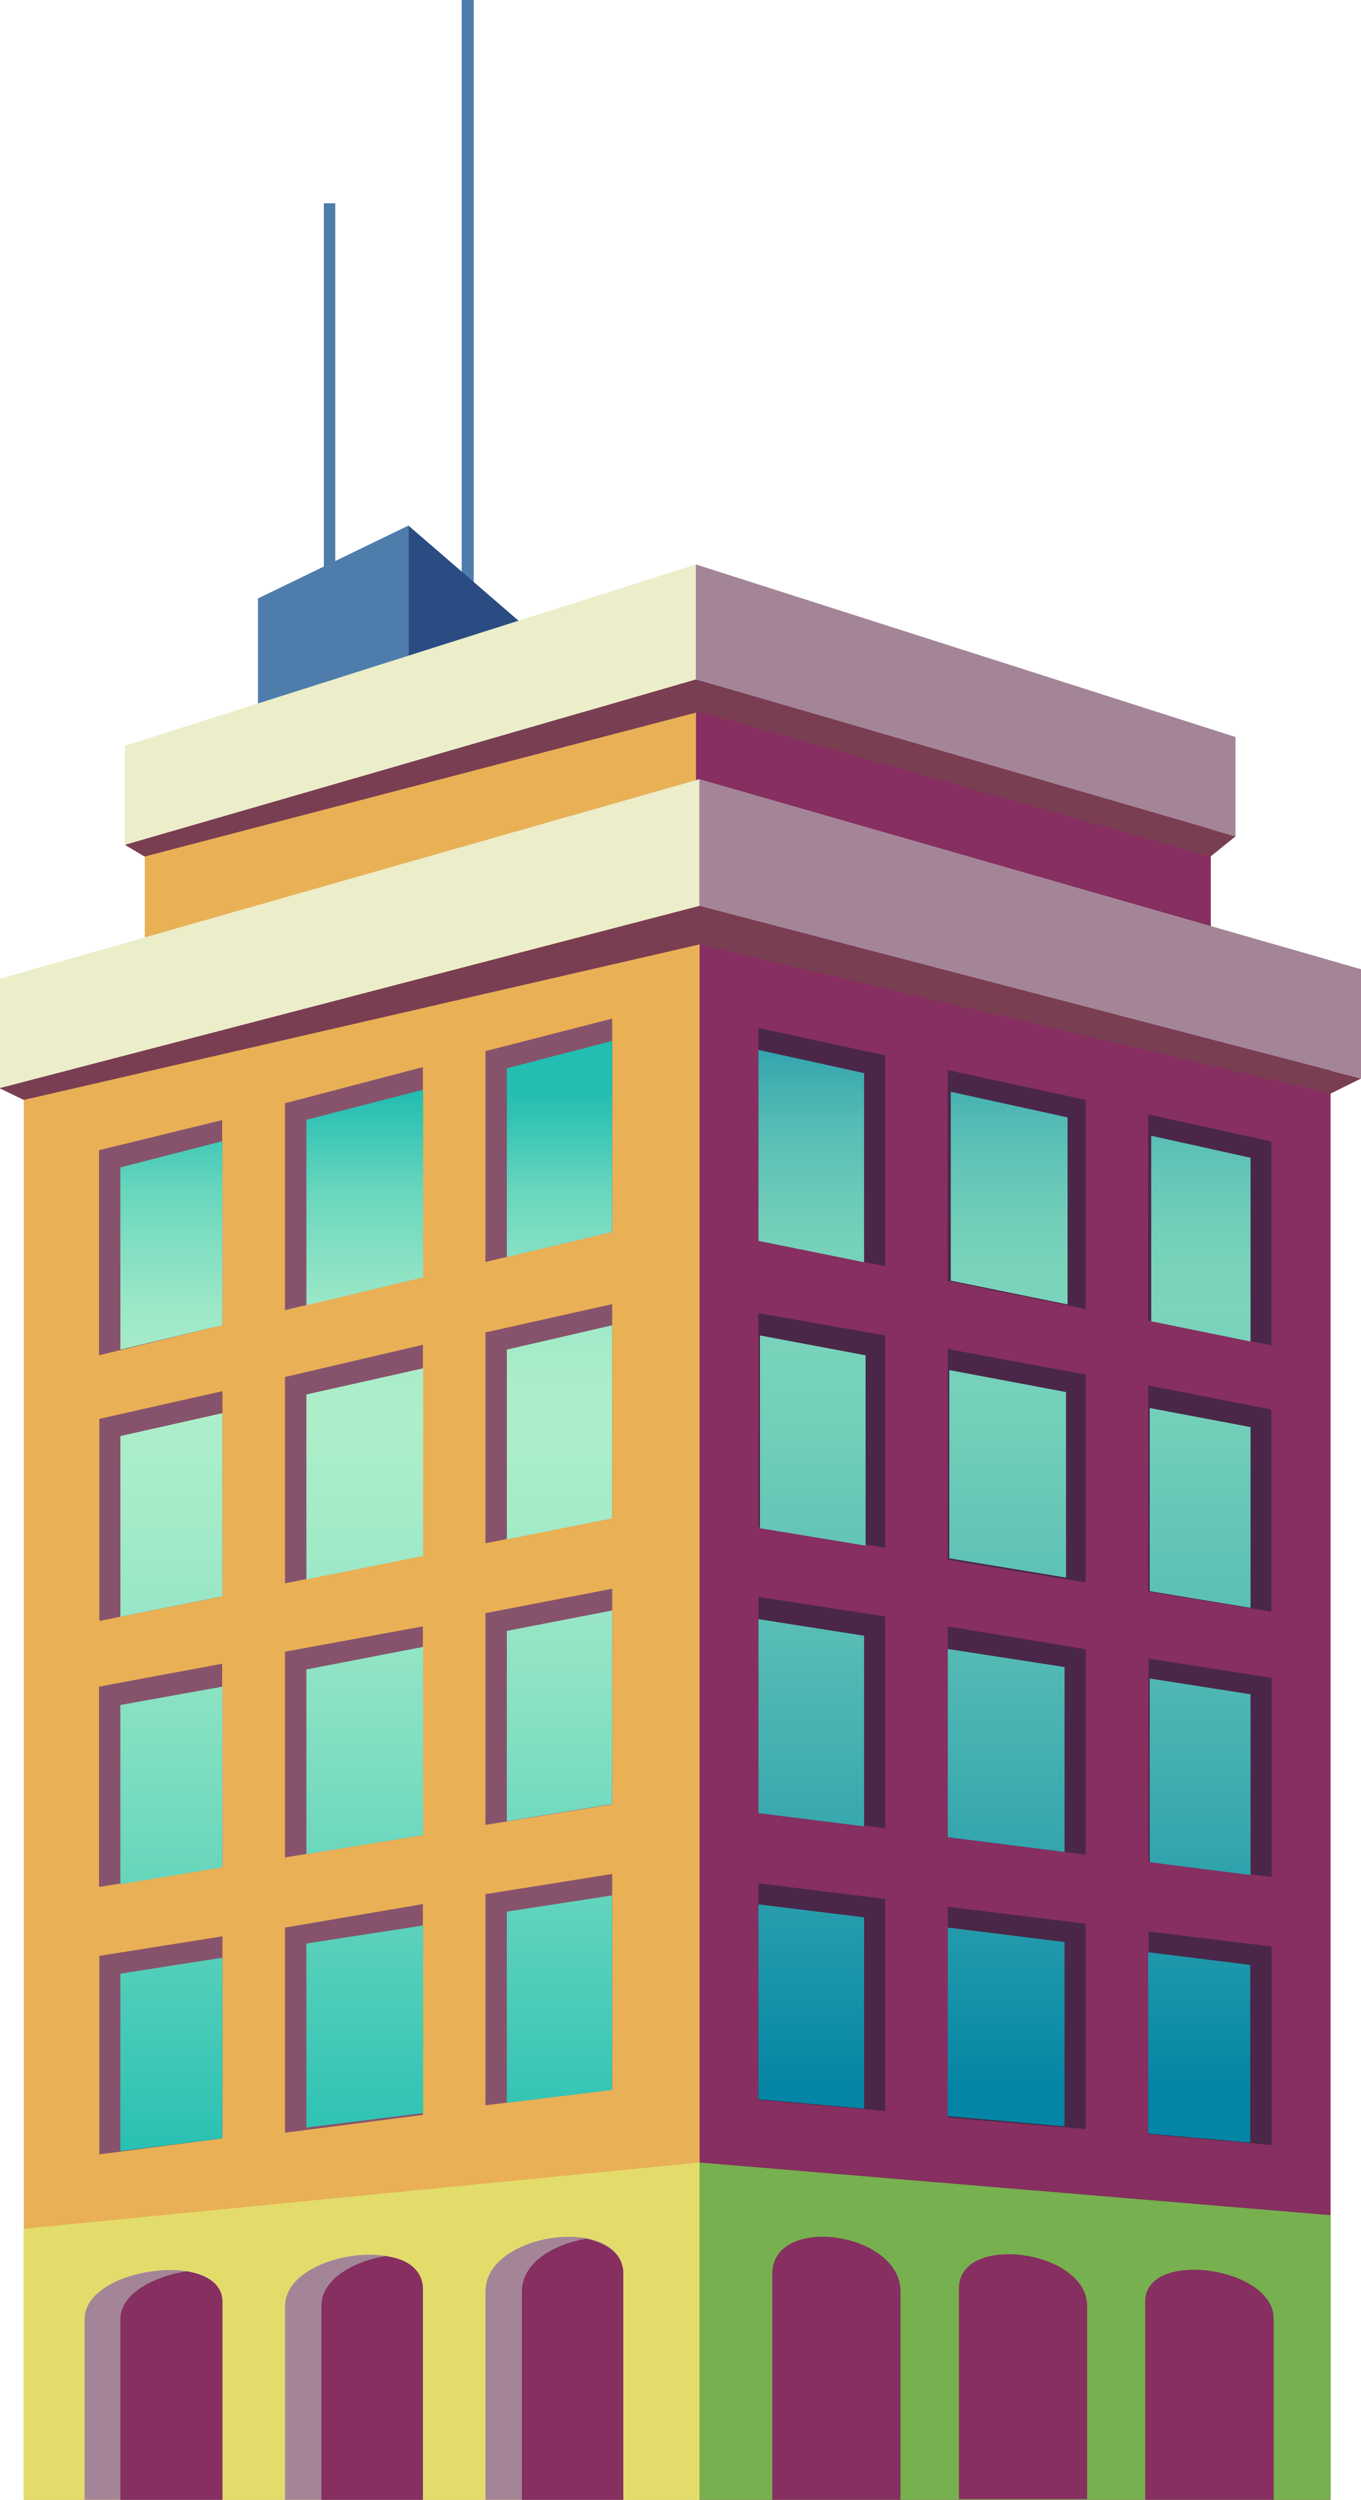 <svg id="Layer_1" data-name="Layer 1" xmlns="http://www.w3.org/2000/svg" xmlns:xlink="http://www.w3.org/1999/xlink" viewBox="0 0 45.22 83"><defs><style>.cls-1{fill:none;}.cls-2{fill:#4f7dab;}.cls-3{fill:#2a4c82;}.cls-4{fill:#862f60;}.cls-5{fill:#e9b056;}.cls-6{fill:#eceeca;}.cls-7{fill:#a48598;}.cls-8{fill:#77b04f;}.cls-9{fill:#e3dc6b;}.cls-10{fill:#87536c;}.cls-11{clip-path:url(#clip-path);}.cls-12{fill:url(#linear-gradient);}.cls-13{fill:#4a2748;}.cls-14{clip-path:url(#clip-path-2);}.cls-15{fill:url(#linear-gradient-2);}.cls-16{fill:#7a3e52;}</style><clipPath id="clip-path"><path class="cls-1" d="M4,65.53v5.89L7.39,71V65Zm6.18-1v6.11l3.88-.48V63.93Zm6.66-1.06v6.35l3.51-.43V62.93ZM4,56.61v5.95L7.39,62V56Zm6.18-1.18v6.13l3.88-.63V54.68Zm6.66-1.28v6.32l3.51-.57V53.47ZM4,47.68v6L7.39,53V46.92Zm6.18-1.38v6.14l3.88-.78V45.43Zm6.66-1.49v6.3l3.51-.7V44ZM4,38.76v6.05L7.39,44V37.89Zm6.18-1.58v6.16l3.88-.93V36.18Zm6.66-1.71v6.27l3.51-.84V34.56Z"/></clipPath><linearGradient id="linear-gradient" x1="-1166.65" y1="347.18" x2="-1165.65" y2="347.18" gradientTransform="matrix(0, 35.88, 35.88, 0, -12444.72, 41895.7)" gradientUnits="userSpaceOnUse"><stop offset="0" stop-color="#22beb1"/><stop offset="0.04" stop-color="#40c8b6"/><stop offset="0.09" stop-color="#67d6bd"/><stop offset="0.15" stop-color="#86e0c3"/><stop offset="0.2" stop-color="#9ce8c7"/><stop offset="0.25" stop-color="#a9ecc9"/><stop offset="0.3" stop-color="#aeeeca"/><stop offset="0.39" stop-color="#a5ebc8"/><stop offset="0.54" stop-color="#8ee3c4"/><stop offset="0.72" stop-color="#68d6bd"/><stop offset="0.94" stop-color="#33c4b4"/><stop offset="1" stop-color="#22beb1"/></linearGradient><clipPath id="clip-path-2"><path class="cls-1" d="M38.15,70.84l3.39.3v-5.9l-3.39-.42Zm-6.66-.58,3.88.34V64.48L31.49,64ZM25.2,69.7l3.51.31V63.66l-3.51-.43Zm13-7.87,3.39.43v-6l-3.39-.53ZM31.49,61l3.88.49V55.35l-3.88-.6ZM25.2,60.2l3.51.44V54.31l-3.51-.55Zm13-7.37,3.39.56v-6l-3.39-.64Zm-6.66-1.09,3.88.64V46.22l-3.88-.73Zm-6.29-1,3.51.58V45l-3.51-.66Zm13-6.87,3.39.69V38.46l-3.39-.75Zm-6.66-1.35,3.88.79V37.1l-3.88-.85ZM25.2,41.2l3.51.71V35.63l-3.51-.77Z"/></clipPath><linearGradient id="linear-gradient-2" x1="-1166.4" y1="346.19" x2="-1165.4" y2="346.19" gradientTransform="matrix(0, 37.29, 37.29, 0, -12875.22, 43527.21)" gradientUnits="userSpaceOnUse"><stop offset="0" stop-color="#0485a5"/><stop offset="0.01" stop-color="#0d8ba7"/><stop offset="0.07" stop-color="#34a6ae"/><stop offset="0.13" stop-color="#53bab4"/><stop offset="0.19" stop-color="#69c9b8"/><stop offset="0.25" stop-color="#77d2ba"/><stop offset="0.3" stop-color="#7bd5bb"/><stop offset="0.4" stop-color="#72cfb9"/><stop offset="0.57" stop-color="#5bbfb5"/><stop offset="0.78" stop-color="#34a6ae"/><stop offset="1" stop-color="#0485a5"/></linearGradient></defs><title>house07</title><rect class="cls-2" x="10.76" y="6.75" width="0.38" height="13.69"/><rect class="cls-2" x="15.34" width="0.4" height="20.44"/><polygon class="cls-2" points="8.57 19.87 8.57 26.3 13.57 24.89 13.57 17.45 8.57 19.87"/><polygon class="cls-3" points="13.57 17.45 19.36 22.45 19.36 26.76 13.57 24.89 13.57 17.45"/><polygon class="cls-4" points="23.12 22.56 23.12 31.06 40.23 34.31 40.23 27.38 23.12 22.56"/><polygon class="cls-5" points="23.12 22.56 4.81 27.89 4.81 34.31 23.12 31.06 23.12 22.56"/><polygon class="cls-6" points="23.12 22.56 4.15 28.05 4.15 24.76 23.12 18.74 23.12 22.56"/><polygon class="cls-7" points="23.12 18.74 23.12 22.56 41.05 27.77 41.05 24.47 23.12 18.74"/><polygon class="cls-4" points="23.24 30.08 23.24 83 44.21 83 44.21 35.39 23.24 30.08"/><polygon class="cls-5" points="23.24 30.08 0.79 35.95 0.79 83 23.24 83 23.24 30.08"/><polygon class="cls-6" points="23.24 30.08 -0.02 36.13 -0.02 32.5 23.24 25.87 23.24 30.08"/><polygon class="cls-7" points="23.24 25.87 23.24 30.08 45.22 35.81 45.22 32.18 23.24 25.87"/><polygon class="cls-8" points="44.21 73.55 23.23 71.8 23.23 83 44.21 83 44.21 73.55"/><path class="cls-4" d="M29.92,83H25.66V75.5c0-2,4.26-1.4,4.26.58Zm6.2-6.44c0-1.86-4.26-2.43-4.26-.58v7h4.26Zm6.2.43c0-1.74-4.27-2.32-4.27-.58V83h4.27Z"/><polygon class="cls-9" points="0.79 74 23.24 71.8 23.24 83 0.79 83 0.79 74"/><path class="cls-10" d="M7.39,44,3.29,45V38.19l4.09-1Zm2.08-7.37v6.87l4.58-1.1V35.43Zm4.58,33.59v-7L9.47,64v6.81ZM9.47,45.72v6.85l4.58-.92v-7Zm-2.08.47-4.09.92v6.71L7.39,53Zm2.08,8.65v6.83l4.58-.74V54Zm6.66-3.6,4.21-.84v-7.1l-4.21.94Zm-8.75,4L3.29,56v6.65L7.39,62Zm8.75,5.35,4.21-.68V52.75l-4.21.81Zm0-25.69v7l4.21-1V33.82Zm0,35,4.21-.52V62.22l-4.21.67ZM7.39,64.29l-4.09.65v6.59L7.39,71Z"/><g class="cls-11"><rect class="cls-12" x="3.99" y="34.56" width="16.35" height="36.86"/></g><path class="cls-13" d="M38.15,37l4.09.9v6.77l-4.09-.83Zm-6.66-1.47v7l4.58.93V36.52Zm4.58,35.16V63.87l-4.58-.56v7Zm-4.58-25.9v7l4.58.75V45.64Zm6.66,8.05,4.09.67V46.8L38.15,46ZM31.49,54v7l4.58.58V54.76Zm-2.08-9.66L25.2,43.6v7.1l4.21.69Zm8.75,17.46,4.09.52V55.71l-4.09-.64Zm-8.75-8.13-4.21-.65v7.15l4.21.53ZM25.2,34.13v7.06l4.21.85v-7Zm4.21,28.92-4.21-.52v7.19l4.21.37Zm8.75,7.81,4.09.36V64.63l-4.09-.5Z"/><g class="cls-14"><rect class="cls-15" x="25.2" y="34.86" width="16.35" height="36.27"/></g><path class="cls-7" d="M16.13,76.08c0-2,4.58-2.56,4.58-.58V83H16.13ZM9.47,83h4.58V76c0-1.86-4.58-1.28-4.58.58ZM2.81,83H7.39V76.42c0-1.74-4.58-1.16-4.58.58Z"/><path class="cls-4" d="M6.22,75.41C5.11,75.58,4,76.15,4,77v6H7.39V76.42c0-.57-.5-.89-1.16-1"/><path class="cls-4" d="M12.86,74.9c-1.11.17-2.18.77-2.18,1.66V83h3.37V76c0-.62-.51-1-1.19-1.08"/><path class="cls-4" d="M19.49,74.33c-1.1.18-2.15.8-2.15,1.75V83h3.37V75.5c0-.67-.53-1-1.22-1.17"/><polygon class="cls-16" points="4.15 28.05 23.12 22.56 41.05 27.77 40.22 28.44 23.24 23.63 4.8 28.44 4.15 28.05"/><polygon class="cls-16" points="-0.02 36.13 23.23 30.08 45.22 35.81 44.21 36.31 23.23 31.36 0.79 36.52 -0.02 36.13"/></svg>